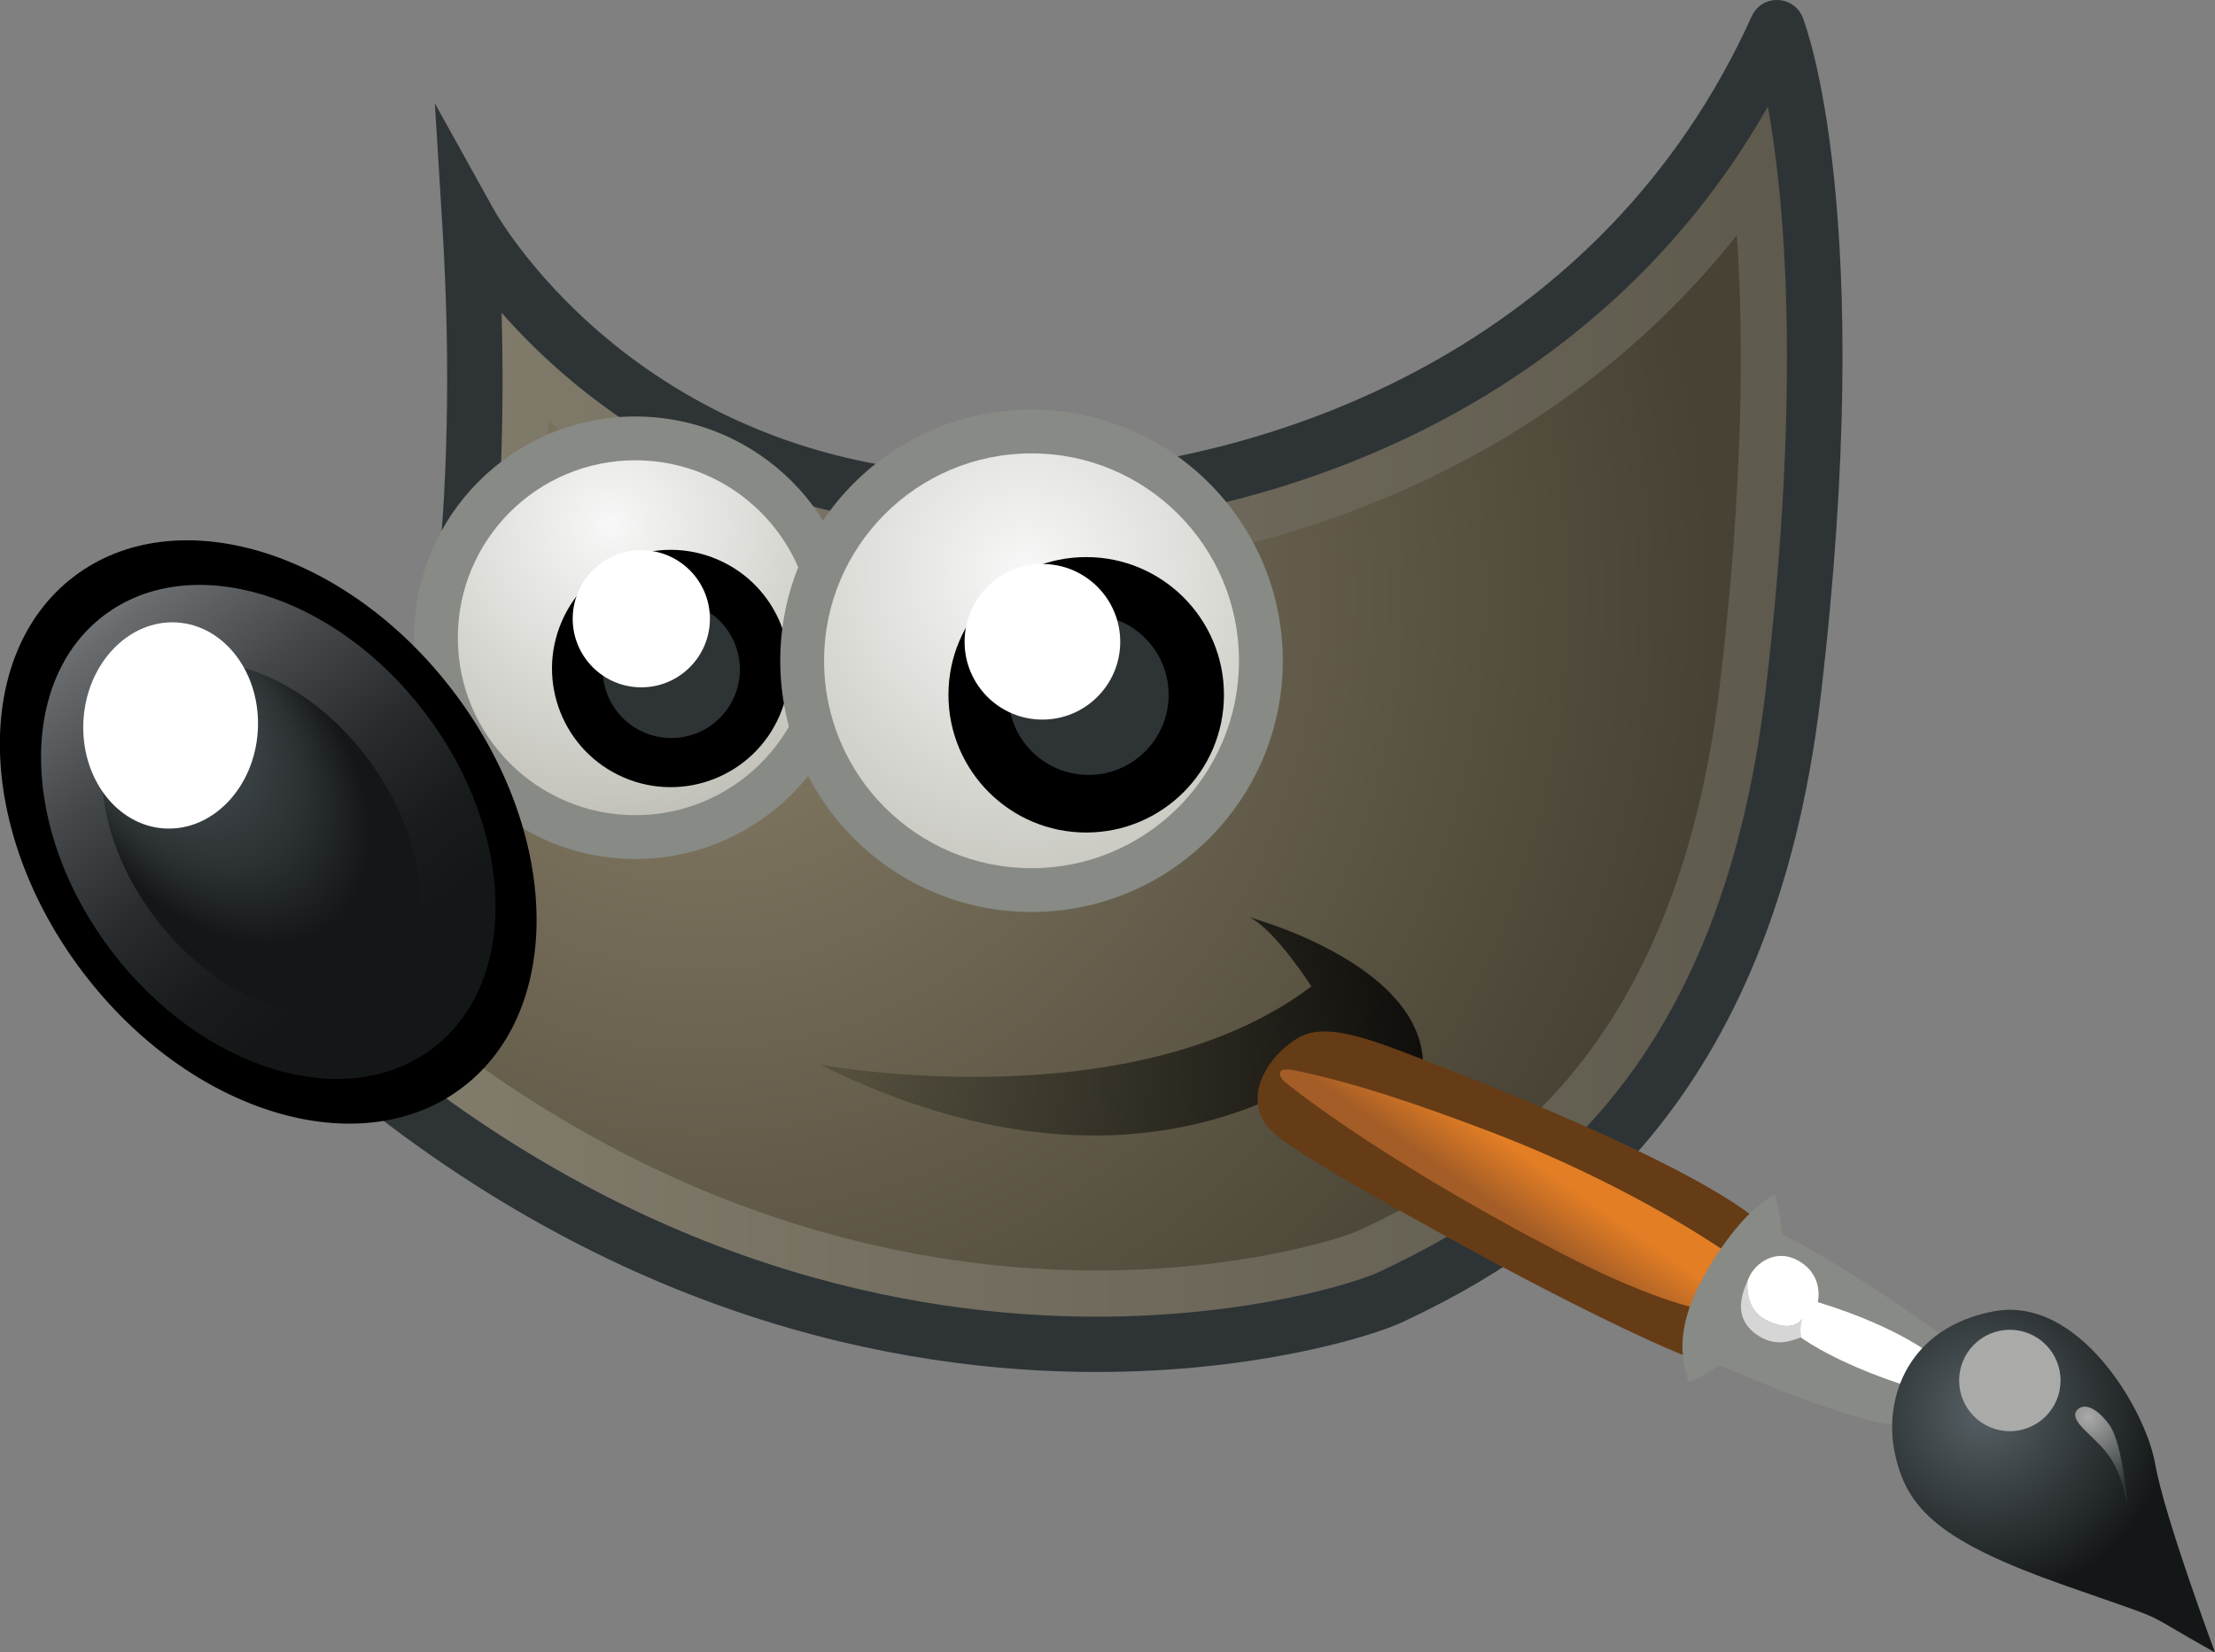 <?xml version="1.0" encoding="UTF-8"?> <svg xmlns="http://www.w3.org/2000/svg" xmlns:xlink="http://www.w3.org/1999/xlink" id="Ebene_2" data-name="Ebene 2" viewBox="0 0 240.22 179.25"><rect x="0" y="0" width="240.22" height="179.25" fill="#808080" stroke="none"/><defs><style> .cls-1 { fill: none; } .cls-2 { fill: url(#New_Gradient_Swatch_1-2); } .cls-3 { fill: #2e3436; } .cls-4 { fill: #d6d6d6; } .cls-5 { fill: url(#radial-gradient-5); } .cls-6 { fill: url(#radial-gradient-4); } .cls-7 { fill: url(#radial-gradient-3); } .cls-8 { fill: url(#radial-gradient-2); } .cls-9 { fill: url(#linear-gradient-3); } .cls-10 { fill: url(#linear-gradient-2); } .cls-11 { fill: url(#radial-gradient); } .cls-12 { fill: url(#linear-gradient); } .cls-13 { fill: #878a85; } .cls-14 { fill: #663c16; } .cls-15 { fill: #fff; } .cls-16 { fill: url(#New_Gradient_Swatch_1); } .cls-17 { fill: #aaaaa9; } </style><radialGradient id="radial-gradient" cx="76.02" cy="64.75" fx="76.02" fy="64.75" r="109.62" gradientUnits="userSpaceOnUse"><stop offset="0" stop-color="#897f68"></stop><stop offset="1" stop-color="#474234"></stop></radialGradient><linearGradient id="linear-gradient" x1="35.22" y1="74.42" x2="196.82" y2="74.42" gradientUnits="userSpaceOnUse"><stop offset="0" stop-color="#847e6e"></stop><stop offset="1" stop-color="#5d594c"></stop></linearGradient><radialGradient id="New_Gradient_Swatch_1" data-name="New Gradient Swatch 1" cx="66.15" cy="56.93" fx="66.15" fy="56.93" r="36.59" gradientUnits="userSpaceOnUse"><stop offset="0" stop-color="#f7f8f7"></stop><stop offset="1" stop-color="#bab9b0"></stop></radialGradient><radialGradient id="New_Gradient_Swatch_1-2" data-name="New Gradient Swatch 1" cx="111.12" cy="61.93" fx="111.12" fy="61.93" r="44.11" xlink:href="#New_Gradient_Swatch_1"></radialGradient><linearGradient id="linear-gradient-2" x1="10.95" y1="67.02" x2="47.25" y2="113.48" gradientUnits="userSpaceOnUse"><stop offset="0" stop-color="#6f7375"></stop><stop offset=".03" stop-color="#686c6e"></stop><stop offset=".26" stop-color="#444749"></stop><stop offset=".47" stop-color="#292c2e"></stop><stop offset=".66" stop-color="#191c1d"></stop><stop offset=".8" stop-color="#141718"></stop></linearGradient><radialGradient id="radial-gradient-2" cx="22.8" cy="83.61" fx="1.47" fy="83.61" r="21.34" gradientTransform="translate(51.52 30.56) rotate(50.64) scale(1 .67)" gradientUnits="userSpaceOnUse"><stop offset="0" stop-color="#566064"></stop><stop offset=".2" stop-color="#515a5e"></stop><stop offset=".46" stop-color="#434b4e"></stop><stop offset=".76" stop-color="#2c3133"></stop><stop offset="1" stop-color="#141718"></stop></radialGradient><radialGradient id="radial-gradient-3" cx="90.99" cy="116.67" fx="90.99" fy="116.67" r="76.98" gradientUnits="userSpaceOnUse"><stop offset="0" stop-color="#55503f"></stop><stop offset="1" stop-color="#000"></stop></radialGradient><linearGradient id="linear-gradient-3" x1="161.39" y1="130.36" x2="165.1" y2="125.07" gradientUnits="userSpaceOnUse"><stop offset="0" stop-color="#a45d26"></stop><stop offset="1" stop-color="#e37e25"></stop></linearGradient><radialGradient id="radial-gradient-4" cx="215.05" cy="153.17" fx="215.05" fy="153.17" r="20.43" gradientUnits="userSpaceOnUse"><stop offset="0" stop-color="#566064"></stop><stop offset="1" stop-color="#141718"></stop></radialGradient><radialGradient id="radial-gradient-5" cx="226.47" cy="153.75" fx="226.47" fy="153.75" r="8.12" gradientUnits="userSpaceOnUse"><stop offset="0" stop-color="#aaaaa9"></stop><stop offset="1" stop-color="#2e3436"></stop></radialGradient></defs><g id="full"><g><g><path class="cls-11" d="M50.97,24.23s17.41,31.33,59.5,30.27c29.75-.75,65.75-15,82.25-51.5,0,0,7.9,20.1,1.75,72.25-5.25,44.5-28.75,58.5-43.75,65.5-5.52,2.57-60.75,19.75-115.5-28.25,0,0,19.75-22.75,15.75-88.27Z"></path><path class="cls-12" d="M188.36,25.51c.76,11,.74,26.97-1.84,48.8-2.11,17.9-7.62,32.23-16.38,42.58-7.34,8.68-15.65,13.26-22.8,16.6-1.88.86-12.83,4.33-28.44,4.33-18.3,0-45.4-4.81-73.15-26.95,1.95-3.6,4.29-8.69,6.47-15.51,4.52-14.13,6.95-30.78,7.26-49.69,10.4,8.49,26.38,16.85,48.91,16.85.75,0,1.51,0,2.28-.03,25.68-.65,57.18-11.01,77.69-36.98M192.72,3c-16.5,36.5-52.5,50.75-82.25,51.5-.7.02-1.39.03-2.08.03-40.59,0-57.42-30.3-57.42-30.3,4,65.52-15.75,88.27-15.75,88.27,30.69,26.91,61.53,33.33,83.68,33.33,17.37,0,29.4-3.95,31.82-5.08,15-7,38.5-21,43.75-65.5,6.15-52.15-1.75-72.25-1.75-72.25h0Z"></path><path class="cls-1" d="M110.55,57.5c-29.79.77-47.64-13.89-56.14-23.57,1.33,48.22-10.5,71.06-15.13,78.1,30.02,25.4,59.77,30.8,79.63,30.8,16.82,0,28.38-3.79,30.55-4.8,17.04-7.95,37.22-22.32,42.04-63.13,3.94-33.37,2.02-53.48.24-63.34-18.54,32.67-53.43,45.24-81.19,45.94Z"></path><path class="cls-3" d="M195.51,1.9c-.44-1.12-1.51-1.87-2.72-1.9-1.25-.03-2.31.66-2.81,1.76-16.09,35.6-51.67,49.03-79.59,49.74-39.67,1.02-56.14-27.54-56.81-28.73l-6.42-11.56.81,13.2c3.86,63.16-14.84,85.91-15.02,86.12-1.08,1.25-.95,3.13.29,4.22,32.13,28.16,64.31,34.08,85.66,34.08,17.62,0,30.11-3.97,33.09-5.36,17.02-7.94,40.24-23.62,45.46-67.87,6.17-52.3-1.6-72.85-1.94-73.7ZM191.49,74.9c-4.82,40.82-25,55.18-42.04,63.13-2.17,1.01-13.73,4.8-30.55,4.8-19.86,0-49.61-5.4-79.63-30.8,4.63-7.04,16.46-29.88,15.13-78.1,8.5,9.68,26.36,24.34,56.14,23.57,27.76-.7,62.64-13.27,81.19-45.94,1.78,9.85,3.7,29.96-.24,63.34Z"></path></g><path class="cls-3" d="M32.96,110.53l-1.96,2.25,2.25,1.97c-1.24-1.09-1.37-2.98-.29-4.22Z"></path><g><circle class="cls-13" cx="68.9" cy="69.18" r="24"></circle><circle class="cls-16" cx="68.9" cy="69.18" r="19.25"></circle><circle cx="72.74" cy="72.52" r="12.87" transform="translate(-22.68 110.54) rotate(-66.64)"></circle><path class="cls-3" d="M80.24,72.62c0,4.11-3.33,7.44-7.44,7.44s-7.44-3.33-7.44-7.44,3.33-7.44,7.44-7.44,7.44,3.33,7.44,7.44Z"></path><path class="cls-15" d="M76.99,67.12c0,4.11-3.33,7.44-7.44,7.44s-7.44-3.33-7.44-7.44,3.33-7.44,7.44-7.44,7.44,3.33,7.44,7.44Z"></path></g><g><circle class="cls-13" cx="111.87" cy="71.68" r="27.25"></circle><circle class="cls-2" cx="111.87" cy="71.68" r="22.5"></circle><path d="M132.74,75.37c0,8.25-6.69,14.94-14.94,14.94s-14.94-6.69-14.94-14.94,6.69-14.94,14.94-14.94,14.94,6.69,14.94,14.94Z"></path><path class="cls-3" d="M126.74,75.37c0,4.8-3.89,8.69-8.69,8.69s-8.69-3.89-8.69-8.69,3.89-8.69,8.69-8.69,8.69,3.89,8.69,8.69Z"></path><path class="cls-15" d="M121.49,69.62c0,4.66-3.78,8.44-8.44,8.44s-8.44-3.78-8.44-8.44,3.78-8.44,8.44-8.44,8.44,3.78,8.44,8.44Z"></path></g><g><path d="M49.16,74.99c11.64,15.3,12.09,34.54,1,42.97-11.08,8.43-29.5,2.85-41.14-12.45-11.64-15.3-12.09-34.54-1-42.97,11.08-8.43,29.5-2.85,41.14,12.45Z"></path><path class="cls-10" d="M46.09,77.32c9.86,12.96,10.24,29.26.85,36.39-9.39,7.14-24.99,2.42-34.84-10.54-9.86-12.96-10.24-29.25-.85-36.39,9.39-7.14,24.99-2.42,34.84,10.54Z"></path><path class="cls-8" d="M39.77,82.14c7.11,9.35,7.74,20.83,1.41,25.65-6.33,4.81-17.23,1.14-24.34-8.21-7.11-9.35-7.74-20.83-1.41-25.65,6.33-4.82,17.23-1.14,24.34,8.21Z"></path><path class="cls-15" d="M27.96,79.25c-.36,6.17-4.89,10.92-10.11,10.62-5.22-.31-9.16-5.56-8.8-11.73.36-6.17,4.89-10.92,10.11-10.62,5.22.31,9.16,5.56,8.8,11.73Z"></path></g><g><path class="cls-7" d="M88.97,115.5s33.75,6.25,53.25-8.5c0,0-4-6.25-6.75-7.5,0,0,27.25,7.25,16.25,23.5,0,0-3-9.25-4.5-9.75,0,0-21,20.75-58.25,2.25Z"></path><g><g><path class="cls-14" d="M190.97,132.75s-4.17-5.17-35-17.17c-7.02-2.73-12-4.83-15.17-3s-6.33,6.5-3,10c2.27,2.38,15.21,9.42,18.67,11.33,13.83,7.67,24.5,12.67,27.67,13.67l6.83-14.83Z"></path><path class="cls-9" d="M140.47,116.12c-2.25-.47-1.75.67-1.18,1.2,0,0,9.18,7.68,29.01,18.1,10.56,5.55,15.5,6.5,17.17,6.83l2.83-5.67s-10.54-7.73-27.17-14c-8.13-3.07-14.31-5.12-20.67-6.46Z"></path></g><g><path class="cls-13" d="M192.47,129.58s-3.17,1.33-7,7.67c-2.33,3.86-4,8-2.33,12.67,0,0,1.5-.5,3.33-1.83,0,0,15.83,7,20.17,6.5l5.5-8.67s-10.5-7.83-18.83-12c0,0-.33-2.83-.83-4.33Z"></path><path class="cls-4" d="M195.47,143.08c-.46.62-1.57,1.26-3.83.17-1.87-.9-2.2-2.78-2.11-4.31-.66,1.48-1.58,4,.95,5.81,2.18,1.56,3.96.58,4.83.33,0,0,.02.01.05.04-.25-1.14.12-2.04.12-2.04Z"></path><path class="cls-15" d="M209.85,147.25s-3.62-3.21-12.71-6c0,0,.71-2.75-1.92-4.38s-4.88.25-5.5,1.62c-.06.13-.13.28-.2.44-.09,1.53.24,3.41,2.11,4.31,2.27,1.09,3.37.46,3.83-.17,0,0-.37.9-.12,2.04.47.34,4.41,3.09,12.33,5.51l2.17-3.38Z"></path></g><g><path class="cls-6" d="M240.22,179.25s-5.5-14.75-6.5-20.5-8.25-18.25-17.5-16.5-11.94,9.32-10.75,15.25c1.25,6.25,5,9.75,18.5,14.5,12.45,4.38,7.25,2.25,16.25,7.25Z"></path><circle class="cls-17" cx="217.97" cy="149.75" r="5.5"></circle><path class="cls-5" d="M230.72,163.25s-.5-6.75-2-8.75-2.84-2.31-3.5-1.5c-.67.81.88,2.13,1.25,2.5,1.75,1.75,3.25,2.75,4.25,7.75Z"></path></g></g></g></g></g></svg> 
